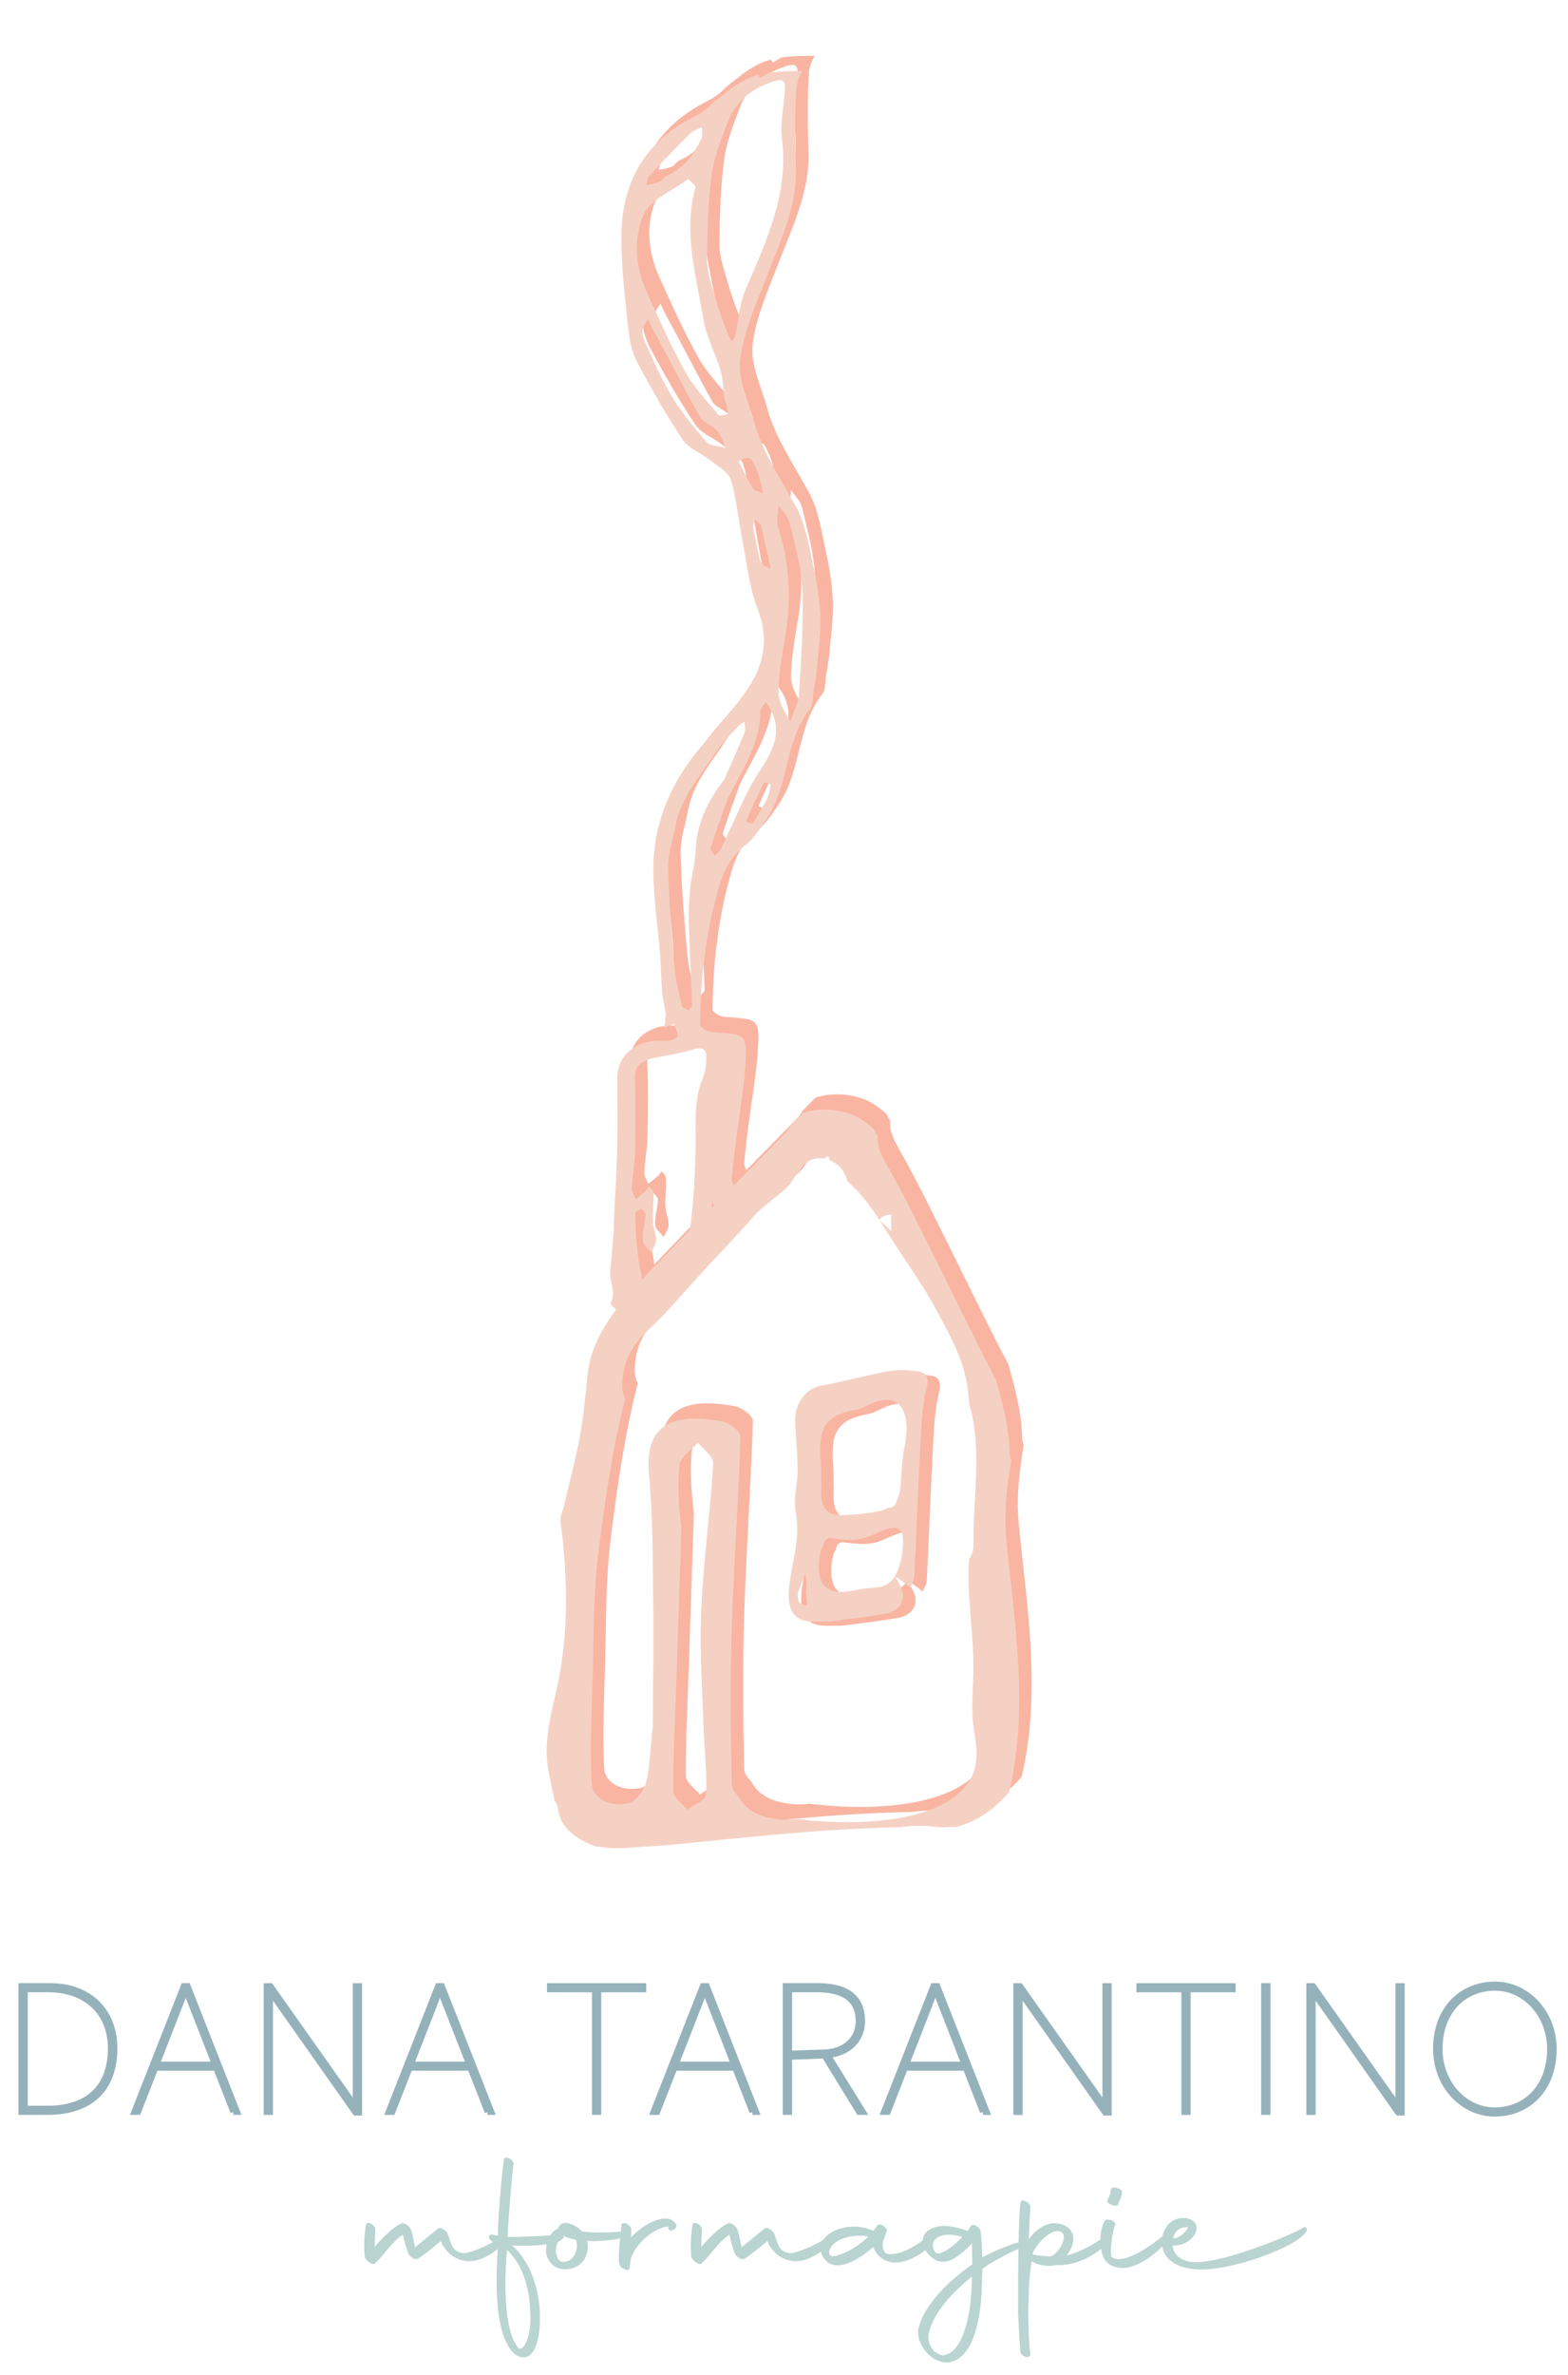 <?xml version="1.0" encoding="UTF-8"?><svg id="Layer_1" xmlns="http://www.w3.org/2000/svg" viewBox="0 0 330.35 500"><defs><style>.cls-1{fill:#b9d4d1;stroke:#b9d4d1;stroke-width:.25px;}.cls-1,.cls-2{stroke-miterlimit:10;}.cls-3{fill:#f9b5a1;}.cls-4{fill:#f5d1c4;}.cls-2{fill:#95b2bb;stroke:#95b2bb;stroke-width:1.2px;}</style></defs><g><path class="cls-1" d="M76.86,472.88c0-1.65,.15-3.15,.36-4.44,.16-.88,1.86,.26,1.7,.93,.05,1.34-.16,2.27-.1,3.97,1.8-1.96,3.56-4.02,5.78-5.11,.41-.21,1.29,.31,1.7,.88,.57,1.34,.62,2.42,1.08,4.23l5-4.07c.36-.26,1.34,.26,1.7,.83,.52,1.03,.77,2.89,1.8,3.76,.57,.36,1.19,.62,1.91,.62,1.65,0,7.27-2.53,7.99-3.76,.16-.26,.83,.15,.21,1.29-.77,1.39-4.13,3.92-7.06,3.92-1.08,0-2.32-.31-3.46-1.03-.77-.52-1.29-1.13-1.75-1.75-.36-.52-.62-1.08-.77-1.55-2.32,1.91-3.61,2.94-5,3.87-.41,.21-1.39-.31-1.7-.88-.51-1.13-.83-2.32-1.29-4.33-2.63,1.7-4.07,4.44-6.08,6.19-.41,.36-1.75-.67-1.91-1.29-.05-.77-.1-1.55-.1-2.27Z"/><path class="cls-1" d="M108.63,495.62c-3.15-2.68-3.87-9.33-3.87-15.37,0-2.94,.15-5.73,.31-7.84l-.88-.41c-1.08-.31-1.5-1.65-.41-1.39l1.29,.26-.05-.98c.05-3.09,.88-13.15,1.29-15.26,.05-.31,.52-.31,.98-.05,.52,.26,.88,.77,.77,1.08-.31,2.06-1.13,12.07-1.24,15.11l.05,.31h.21c.62,.05,9.95-.21,10.88-.57,1.03-.31,1.08,.88-.98,1.55-1.5,.46-4.9,.62-7.17,.62-.83,0-1.5,0-1.91-.05l-.46-.05,.88,.72c1.19,1.13,2.01,2.48,2.84,3.87,1.44,2.84,2.22,6.03,2.42,9.02,.05,.67,.05,1.29,.05,1.91,0,2.22-.26,4.23-.82,5.67-.31,.93-.83,1.65-1.39,2.06-.57,.41-1.44,.52-2.63-.1-.05,0-.1-.05-.15-.1Zm3.25-7.79c0-.72-.05-1.55-.1-2.32-.21-2.84-.88-5.83-2.17-8.35-.67-1.24-1.5-2.32-2.32-3.2l-.57-.41c-.21,1.91-.36,4.59-.36,7.37,0,5.16,.57,10.78,2.68,13.41l.16,.21-.1-.05c.52,.31,1.39,.1,2.01-1.75,.52-1.24,.77-2.94,.77-4.9Z"/><path class="cls-1" d="M123.53,471.69c.21,.67,.26,1.44,.1,2.22-.46,2.58-2.58,3.87-4.95,3.71-1.91-.1-3.2-1.7-3.45-3.15-.36-2.17,.98-4.64,2.17-5.05,.1,0,.15-.05,.26-.05,.21-.72,.57-1.29,1.6-1.24,1.39,.21,2.53,.88,3.3,1.8,1.29,.16,2.63,.21,3.82,.21,2.42,0,4.44-.21,4.9-.21,1.5-.05,1.13,.62-.1,1.03-1.13,.41-4.49,.88-7.63,.72Zm-6.5,2.63c.26,1.5,.82,2.06,1.8,2.01,2.27-.1,3.4-3.04,2.58-4.9-1.19-.21-2.17-.52-2.89-.98l-.1,.1c-.67,.52-1.65,2.32-1.39,3.77Z"/><path class="cls-1" d="M131.07,468.44c0-.36,.52-.36,1.03-.1,.46,.26,.77,.77,.77,1.08l-.05,2.01c1.29-1.65,5.11-4.64,7.94-4.18,1.19,.21,1.91,1.29,1.55,1.7-.72,.83-1.44,.52-1.39,.1l.05-.41c-2.58-.05-6.86,3.09-8.1,6.65-.15,.41-.15,.72-.36,2.22,.05,.67-1.65,0-1.86-.77-.21-.46-.31-1.8,.41-8.3Z"/><path class="cls-1" d="M145.66,472.88c0-1.65,.15-3.15,.36-4.44,.16-.88,1.86,.26,1.7,.93,.05,1.34-.16,2.27-.1,3.97,1.8-1.96,3.56-4.02,5.78-5.11,.41-.21,1.29,.31,1.7,.88,.57,1.34,.62,2.42,1.08,4.23l5-4.07c.36-.26,1.34,.26,1.7,.83,.52,1.03,.77,2.89,1.8,3.76,.57,.36,1.19,.62,1.91,.62,1.65,0,7.27-2.53,7.99-3.76,.16-.26,.83,.15,.21,1.29-.77,1.39-4.13,3.92-7.07,3.92-1.08,0-2.32-.31-3.45-1.03-.77-.52-1.29-1.13-1.75-1.75-.36-.52-.62-1.08-.77-1.55-2.32,1.91-3.61,2.94-5,3.87-.41,.21-1.39-.31-1.7-.88-.52-1.13-.83-2.32-1.29-4.33-2.63,1.7-4.07,4.44-6.08,6.19-.41,.36-1.75-.67-1.91-1.29-.05-.77-.1-1.55-.1-2.27Z"/><path class="cls-1" d="M173.05,473.45c0-1.13,.57-2.27,1.86-3.15,1.39-.93,3.14-1.39,4.95-1.39,1.44,0,2.89,.31,4.18,.88h.05l.88-1.19c.31-.57,2.06,.57,1.7,1.19-.26,.77-.72,1.7-.83,2.68-.05,.88,.21,1.91,1.13,2.17,2.63,.52,7.07-2.11,8.92-4.18,.88-.88,1.65,.41-1.19,3.25-1.29,1.29-4.85,2.94-7.01,2.42-1.7-.41-2.99-1.39-3.66-3.25-1.44,1.29-4.85,3.92-7.58,3.92-.67,0-1.29-.15-1.86-.52-1.03-.77-1.55-1.75-1.55-2.84Zm10.11-2.63c-.51-.15-1.24-.26-2.01-.26-2.58,0-5.98,.98-6.55,3.35-.16,.62,.15,1.19,.93,1.24,2.47-.31,5.83-2.43,7.63-4.33Z"/><path class="cls-1" d="M193.63,490.36c.77-3.97,4.9-8.82,10.11-12.69l1.29-.93-.05-.21-.1-4.23v-.26l-.16,.1c-.46,.57-1.08,1.18-1.75,1.75-.88,.72-1.75,1.39-2.63,1.8-.46,.16-1.03,.36-1.7,.36-.46,0-.98-.1-1.5-.36-.21-.1-.36-.21-.46-.31-.62-.46-1.13-.98-1.5-1.5-.46-.67-.67-1.34-.67-1.96,0-.72,.26-1.44,.77-1.96,.88-.67,1.86-1.19,3.56-1.19,1.34,0,3.04,.31,4.95,1.03l.05,.05,.1-.05c.36-.46,.57-.88,.72-1.08,.31-.52,1.75,.31,1.8,1.03,.05,.1,.31,2.53,.36,5.52v.21l.05-.05c1.39-.83,8.15-3.92,9.13-3.25,.52,.36,.41,.51,0,.62-2.06,.62-5.47,2.47-7.63,3.76l-1.5,1.03-.05,.62-.15,4.8c-.41,6.5-2.06,13.25-6.55,14.18-1.29,.26-3.09-.26-4.54-1.7-1.39-1.44-2.22-3.3-1.96-5.16Zm11.24-11.35l-1.08,.93c-4.38,3.61-7.68,7.99-8.25,11.45-.31,1.6,.46,2.89,1.08,3.61,.77,.72,1.75,1.13,2.37,.98,4.49-.93,5.98-10.31,5.88-16.97Zm-6.03-4.8c.72-.36,1.65-.98,2.47-1.7l1.13-1.08,.51-.57-.36-.1c-.98-.26-1.86-.41-2.63-.41-1.39,0-2.43,.41-2.99,.98-.41,.46-.57,.93-.57,1.44s.21,1.03,.51,1.44l.36,.26s.1,.05,.41,.05c.36,0,.72-.1,1.13-.31Z"/><path class="cls-1" d="M214.62,487.11c0-11.71,.1-20.52,.52-23.41,.05-.36,.52-.36,.98-.1,.52,.26,.88,.72,.83,1.08-.1,1.29-.21,3.71-.36,7.22,1.34-2.06,2.94-3.15,4.44-3.56,2.06-.57,5.31,.52,4.95,3.4-.1,1.19-.83,2.42-1.55,3.3,3.25-.67,7.53-3.2,9.33-4.8,.62-.46,0,1.34-.52,1.91-2.63,2.68-6.6,4.74-10.52,4.59h-.26c-1.7,.46-3.82-.05-4.74-.62l-.41-.26c-.57,2.37-.67,5.83-.82,11.19,.1,3.1,.1,6.03,.46,8.61-.05,.88-1.75,.36-1.86-.62-.21-2.17-.31-5.16-.46-7.94Zm9.08-17.27c-2.32-1.34-5.98,3.25-6.29,4.69v.16c.57,.31,3.04,.41,3.87,.52,1.8-.52,4.07-4.38,2.42-5.36Z"/><path class="cls-1" d="M231.96,471.74c0-1.6,.31-3.2,.88-4.07,.05-.26,.57-.31,1.19-.16,.57,.21,.88,.62,.83,.88-.41,.41-1.44,6.24-.67,6.91,.41,.31,.93,.46,1.5,.46,3.2,0,8.66-4.13,10.21-5.67,.21-.21,.72,.1,.1,1.24-.98,1.8-5.67,5.88-9.23,6.03-1.29,.05-2.68-.26-3.66-1.34-.77-.82-1.13-2.58-1.13-4.28Zm1.55-8.56c.1-.16,.46-1.19,.57-1.44l.1-.77c0-.31,.57-.41,1.08-.21,.67,.15,1.08,.57,.98,.82,0,.21,0,.57-.16,.88-.1,.26-.52,1.39-.67,1.65-.16,.21-.77,.21-1.24-.05-.62-.21-.93-.67-.67-.88Z"/><path class="cls-1" d="M244.95,471.33c.31-2.58,2.11-4.23,4.28-4.23,.51,0,.98,.05,1.5,.26,.72,.36,1.19,.88,1.24,1.5,.15,1.86-2.17,3.97-5.05,3.76,.15,2.68,2.58,3.77,5.05,3.77,6.6,0,21.19-6.19,22.59-7.27,.26-.21,.77-.1,.67,.31-.67,2.73-13.72,8.04-21.86,8.25-4.23,.1-8.92-1.55-8.41-6.34Zm2.06-.05c1.13,.41,3.25-1.39,3.46-2.48-2.17-.26-3.25,1.19-3.46,2.48Z"/></g><g><path class="cls-2" d="M4.48,444.66v-26.54h6.11c8.41,0,13.54,5.48,13.54,13.08,0,8.66-5.09,13.46-14.18,13.46H4.48Zm5.48-.72c8.41,0,13.37-4.33,13.37-12.7,0-7.3-4.93-12.4-13.16-12.4H5.25v25.09h4.71Z"/><path class="cls-2" d="M49.15,444.66l-3.65-9.3h-12.74l-3.65,9.3h-.85l10.44-26.54h.85l10.44,26.54h-.85Zm-9.98-25.56h-.08l-6.07,15.54h12.23l-6.07-15.54Z"/><path class="cls-2" d="M74.87,444.79l-17.96-25.47v25.35h-.76v-26.54h.85l17.92,25.35v-25.35h.76v26.66h-.81Z"/><path class="cls-2" d="M102.72,444.66l-3.65-9.3h-12.74l-3.65,9.3h-.85l10.44-26.54h.85l10.44,26.54h-.85Zm-9.98-25.56h-.08l-6.07,15.54h12.23l-6.07-15.54Z"/><path class="cls-2" d="M125.31,444.66v-25.81h-9.47v-.72h19.7v.72h-9.47v25.81h-.76Z"/><path class="cls-2" d="M158.51,444.66l-3.65-9.3h-12.74l-3.65,9.3h-.85l10.44-26.54h.85l10.44,26.54h-.85Zm-9.98-25.56h-.08l-6.07,15.54h12.23l-6.07-15.54Z"/><path class="cls-2" d="M180.97,444.66l-7.3-11.89-7.39,.3v11.59h-.76v-26.54h6.79c6.71,0,9.34,2.93,9.34,7.39,0,3.91-2.84,6.75-7.22,7.18l7.43,11.97h-.89Zm-7.3-12.57c4.37-.13,7.22-2.84,7.22-6.58,0-4.08-2.55-6.67-8.66-6.67h-5.95v13.5l7.39-.25Z"/><path class="cls-2" d="M207.08,444.66l-3.65-9.3h-12.74l-3.65,9.3h-.85l10.44-26.54h.85l10.44,26.54h-.85Zm-9.98-25.56h-.08l-6.07,15.54h12.23l-6.07-15.54Z"/><path class="cls-2" d="M232.81,444.79l-17.96-25.47v25.35h-.76v-26.54h.85l17.92,25.35v-25.35h.76v26.66h-.81Z"/><path class="cls-2" d="M249.49,444.66v-25.81h-9.47v-.72h19.7v.72h-9.47v25.81h-.76Z"/><path class="cls-2" d="M266.3,444.66v-26.54h.77v26.54h-.77Z"/><path class="cls-2" d="M294.54,444.79l-17.96-25.47v25.35h-.76v-26.54h.85l17.92,25.35v-25.35h.76v26.66h-.81Z"/><path class="cls-2" d="M302.52,431.38c0-8.36,5.39-13.59,12.48-13.59,6.62,0,12.36,5.86,12.36,13.63,0,8.36-5.39,13.59-12.48,13.59-6.62,0-12.35-5.86-12.35-13.63Zm24.03,.04c0-7.3-5.31-12.91-11.55-12.91-6.71,0-11.68,5.01-11.68,12.86,0,7.3,5.31,12.91,11.55,12.91,6.71,0,11.68-5.01,11.68-12.86Z"/></g><g><g><path class="cls-3" d="M214.61,320.31c-.52-5.3,.2-10.69,1.06-16.03-.2-.55-.32-1.14-.33-1.78-.12-5.19-1.47-10.26-2.92-15.33-4.22-7.95-8.03-16-12.05-24-3.63-7.22-7.08-14.49-11.15-21.59-1.29-2.25-1.86-4.1-1.69-5.57-.26-.47-.5-.95-.72-1.43-1.72-1.62-3.72-2.99-6.2-3.63-3.04-.78-6.21-.73-8.78,.13-.94,.93-1.85,1.87-2.77,2.81-.25,.47-.53,.92-.91,1.32-10.12,10.48-20.64,20.78-30.6,31.33-5.54,5.88-10.29,12.12-11.09,19.38-.49,4.41-.85,8.83-1.65,13.21-.89,4.9-2.22,9.76-3.35,14.64-.27,1.16-.86,2.34-.72,3.48,1.55,12.08,1.79,24.12-1.04,36.16-1.14,4.84-2.33,9.85-1.75,14.68,.31,2.6,1.06,5.18,1.48,7.74,.41,.55,.71,1.19,.8,1.93,.48,3.77,3.58,6.16,7.87,7.75,1.59,.17,3.21,.38,4.11,.38,.76,0,1.52-.03,2.28-.05,2.46-.19,4.91-.35,7.34-.48,.69-.06,1.39-.12,2.07-.19,16.43-1.55,31.95-3.42,48.32-3.69,2.16-.33,4.53-.4,7.12-.13,.39,.04,.77,.09,1.15,.13h.01c.26,0,.52,.02,.77,.04,.9-.11,1.83-.14,2.76-.1,4.87-1.21,8.41-4.17,11.21-7.31,4.21-17.97,1.11-35.85-.66-53.78Zm-63.73,40.54c.15,4.6,.73,9.19,.51,13.78-.05,1.09-2.54,2.12-3.91,3.18-1.04-1.28-2.97-2.56-2.98-3.85-.06-7.39,.34-14.78,.59-22.17,.37-11.09,.73-22.17,1.1-33.26-.58-4.9-.91-9.24-.36-13.52,.2-1.57,2.52-3.01,3.87-4.51,1.12,1.46,3.27,2.95,3.19,4.37-.63,10.39-2.08,20.76-2.54,31.15-.37,8.26,.26,16.55,.52,24.82Zm56.79,9.29c-4.15,10.36-24.09,11.33-36.97,9.59-1.28,.15-2.55,.19-3.79,.08-4.75-.42-7.42-2.29-8.62-4.74-.84-.78-1.49-1.81-1.5-2.58-.24-10.87-.34-21.75,0-32.62,.43-13.55,1.41-27.08,1.84-40.63,.03-1.07-2.11-2.84-3.7-3.15-11.74-2.27-16.46,1.5-15.57,11.13,.84,9.04,.77,18.13,.89,27.2,.11,8.64-.05,17.28-.09,25.92-.57,4.57-.55,8.18-1.41,11.7-.4,1.64-2.1,4.08-3.88,4.41-4.31,.8-7.44-1.39-7.59-4.2-.36-6.88-.04-13.78,.17-20.67,.29-9.33,.08-18.71,1.26-27.99,1.37-10.82,2.92-21.69,5.66-32.37-.39-.73-.63-1.56-.64-2.49-.1-5.01,2.07-8.88,5.7-12.21,3.66-3.36,6.67-6.96,10-10.63,3.92-4.33,8-8.43,11.83-12.85,2.25-2.59,5.44-4.42,7.8-6.93,.29-.45,.6-.89,.88-1.35,.31-.53,.68-.96,1.07-1.32,0-.01,.02-.03,.02-.04,1.21-2.33,3.26-3.03,5.21-2.69,.3-.19,.59-.39,.87-.58,.11,.31,.23,.63,.35,.94,1.84,.76,3.37,2.42,3.7,4.46,.24,.17,.49,.36,.72,.58,2.36,2.22,4.25,4.81,6.02,7.49,.44-.76,1.45-.96,2.47-1.16,0,1.15,0,2.31,0,3.46-.81-.73-1.61-1.47-2.42-2.2,1.07,1.63,2.09,3.28,3.14,4.92,3.08,4.76,6.27,9.16,8.95,14.19,2.77,5.2,5.49,9.91,6.39,15.84,.19,1.24,.3,2.49,.39,3.74,2.86,9.37,.73,19.76,.93,29.36,.03,1.34-.34,2.42-.96,3.26-.54,7.54,.97,15.44,.93,22.87-.02,4.22-.59,8.36,.04,12.58,.48,3.18,1.14,6.58-.12,9.72Z"/><path class="cls-3" d="M137.11,277.45c.26,.19,.54,.38,.84,.58,.47-.51,.96-1.02,1.49-1.51,1.29-1.18,2.5-2.4,3.67-3.64,.29-.36,.57-.73,.84-1.1,3.83-5.32,7.36-10.81,11.35-16.02,.74-.97,1.49-1.93,2.25-2.88-.11-2.17-.24-4.34-.39-6.51,0-.07,0-.14,0-.22-.2-.43-.39-.85-.36-1.26,.2-2.69,.56-5.37,.9-8.05,.68-5.38,1.68-10.74,1.99-16.13,.35-6.19,.08-6.15-7.04-6.61-.92-.06-2.54-.99-2.53-1.5,.06-4.25,.24-8.5,.74-12.73,.5-4.17,1.16-8.35,2.21-12.43,1.16-4.53,2.07-9.17,6.44-12.58,1.99-1.55,3.38-3.77,4.74-5.84,4.67-7.09,3.59-15.96,8.98-22.89,.79-1.02,.59-2.64,.82-3.98,.25-1.46,.53-2.92,.66-4.39,.32-3.65,.87-7.31,.76-10.95-.11-3.58-.7-7.18-1.47-10.7-.93-4.25-1.54-8.74-3.63-12.56-3.24-5.9-7.11-11.52-8.85-17.97-1.17-4.33-3.46-8.82-2.95-13.02,.72-5.92,3.34-11.71,5.55-17.43,2.88-7.48,6.44-14.76,6.21-22.91-.16-5.62-.27-11.27,.1-16.88,.08-1.18,.56-2.41,1.21-3.57-2.4-.04-4.79,0-7.11,.36-.57,.37-1.18,.7-1.75,1.07-.11-.18-.24-.41-.36-.65-3.85,.97-6.57,3.57-9.49,5.8-1.01,1.13-2.26,2.12-3.81,2.89-11.36,5.64-15.58,14.77-15.58,25.63,0,6.44,.8,12.89,1.47,19.31,.25,2.34,.77,4.8,1.89,6.91,2.95,5.56,6.08,11.06,9.61,16.34,1.19,1.78,3.86,2.77,5.73,4.25,1.6,1.26,3.87,2.5,4.35,4.09,1.25,4.13,1.6,8.47,2.44,12.71,.97,4.93,1.46,10.02,3.28,14.7,2.38,6.13,1.27,11.61-2.27,16.8-2.81,4.11-6.22,7.92-9.51,11.77-6.95,8.11-10.54,17.22-10.25,27.36,.16,5.56,.97,11.11,1.43,16.67,.31,3.7,.09,7.47,.94,11.06,.23,.99,.34,1.67,.09,2.22,.11,.7,0,1.43-.3,2.08,.03,0,.06-.01,.08-.02,.7-.21,1.39-.47,2.08-.71,.29,.89,1.01,1.9,.73,2.62-.21,.54-1.75,1.05-2.61,.96-5.51-.63-10.02,2.71-10.03,7.6,0,5.11,.1,10.23-.03,15.34-.13,5.1-.48,10.19-.72,15.29-.03,.66,.04,1.33-.01,1.99-.23,2.78-.51,5.56-.74,8.33-.18,2.17,1.31,4.31,.09,6.56-.16,.3,.92,1.14,1.45,1.71,.72,.77,1.28,1.63,1.59,2.5,.91,.74,1.83,1.47,2.79,2.16Zm16.22-25.56s-.67,.01-.67,0c-.04-.66-.04-1.32-.04-1.99,.75,.66,.75,1.32,.71,1.99Zm10.91-86.94c-.88,1.77-1.97,3.45-2.97,5.16-.75,.05-1.51-.36-1.45-.49,1.2-2.74,2.49-5.45,3.82-8.14,0-.02,1.34,.35,1.32,.46-.14,1.02-.26,2.08-.72,3.01Zm2.4-61.81c.8,1.21,2.01,2.34,2.32,3.64,1.11,4.7,2.52,9.45,2.7,14.21,.28,7.32-.25,14.68-.69,22.01-.11,1.89-1.18,3.74-1.8,5.61-1.38-2.07-2.56-4.15-2.51-6.21,.09-3.91,.74-7.82,1.41-11.69,1.34-7.73,.9-15.31-1.48-22.86-.46-1.45,.02-3.13,.06-4.7Zm-27.17-69.38c2.85-3.06,5.77-6.07,8.75-9.03,.55-.55,1.53-.77,2.31-1.14-.04,.82,.2,1.74-.15,2.43-1.55,3.09-3.34,6.05-7.05,7.64-.64,.27-1.08,.91-1.61,1.37-1.23,.46-2.08,.59-2.94,.72,.22-.67,.23-1.5,.69-2Zm12,56.06c-2.73-3.12-5.36-6.37-7.45-9.83-2.22-3.67-3.84-7.64-5.63-11.5-.35-.76-.5-1.68-.37-2.48,.12-.73,.74-1.4,1.13-2.1,.35,.75,.71,1.51,1.06,2.26,3.51,6.36,6.54,12.43,9.86,18.37,.68,1.21,2.69,1.79,3.68,2.93,.88,1.01,1.2,2.4,1.77,3.62-1.39-.4-3.33-.42-4.06-1.26Zm2.59-5.61c-2.43-2.94-5.18-5.77-6.98-9.01-3.05-5.47-5.58-11.18-8.16-16.84-2.46-5.41-2.95-11.32-.62-16.5,1.38-3.06,6.1-4.96,9.32-7.39,.54,.61,1.67,1.36,1.54,1.82-2.67,9.45,.18,18.66,1.7,27.88,.59,3.6,2.51,7.01,3.56,10.56,.57,1.93,.58,3.98,.84,5.98,.5,1.28,.72,2.23,.66,3.16,0,.15-1.68,.53-1.85,.32Zm2.69-15.41c-1.5-3.22-2.71-6.75-3.73-10.33-.66-2.31-1.47-4.7-1.45-7.04,.07-5.98,.21-11.98,1.01-17.91,.51-3.82,2.04-7.58,3.46-11.26,1.53-3.94,4.61-6.59,9.16-8.2,2.55-.9,2.9-.22,2.8,1.6-.19,3.43-1.06,6.92-.63,10.28,1.47,11.39-3.19,21.48-7.63,31.72-1.37,3.15-1.52,6.71-2.27,10.08-.08,.38-.48,.7-.73,1.05Zm1.5,25.16c2.69-1.97,3.08,.31,3.67,1.46,.83,1.62,1.03,3.49,1.49,5.25-.72-.32-1.77-.47-2.09-.99-1.16-1.84-2.07-3.81-3.07-5.73Zm4.58,20.96c-.67-2.4-1.1-4.86-1.54-7.3-.08-.44,.29-.93,.45-1.4,.41,.39,1.08,.74,1.19,1.19,.76,3.01,1.4,6.05,2.08,9.07-1-.29-1.99-.84-2.19-1.56Zm-.01,31.54c0-.61,.75-1.22,1.15-1.84,.35,.53,.76,1.03,1.04,1.58,2.46,4.78,.47,8.7-2.34,12.94-3.07,4.63-5,9.83-7.42,14.79-.27,.56-.43,1.17-.78,1.7-.32,.49-.81,.89-1.23,1.33-.34-.54-1.08-1.18-.94-1.6,1.14-3.54,2.44-7.04,3.7-10.55,3.27-6.26,6.86-11.75,6.82-18.36Zm-18.06,54.29c-.6-7.09-1.21-14.19-1.36-21.29-.06-2.96,1.03-5.94,1.57-8.91,1.04-5.77,5.13-10.27,8.27-15.15,1.28-2,3.11-3.73,4.74-5.54,.41-.46,1.01-.77,1.53-1.15,0,.82,.23,1.71-.07,2.44-1.32,3.26-2.78,6.47-4.19,9.7-3.76,4.82-5.89,9.64-6.07,15.12-.09,2.61-.88,5.2-1.14,7.82-.25,2.42-.35,4.86-.28,7.28,.17,5.79,.49,11.57,.69,17.35,.01,.36-.53,.73-.81,1.1-.47-.31-1.27-.57-1.35-.95-.6-2.59-1.29-5.19-1.51-7.82Zm-8.37,23.1c-.12-2.97,1.8-3.87,4.49-4.41,2.51-.51,5.08-.89,7.5-1.63,2.07-.64,3.14-.3,3.07,1.64-.05,1.46-.2,2.99-.76,4.34-2.11,5.06-1.36,10.27-1.53,15.46-.21,6.33-.4,12.73-1.65,18.94-.68,3.36-3.49,6.4-5.42,9.56-.78,1.27-1.71,2.48-2.66,3.66-.49,.62-1.17,1.11-1.77,1.67-.41-.83-1.22-1.69-1.13-2.48,.14-1.17,1.27-2.28,1.32-3.43,.08-1.66-.42-3.34-.67-5.02-.5-3.52-.67-6.71-.69-9.9,0-.34,.82-.68,1.25-1.02,.31,.45,.92,.91,.89,1.34-.13,1.79-.69,3.58-.6,5.35,.05,.87,1.18,1.7,1.82,2.54,.36-.86,1.01-1.72,1.02-2.58,.01-1.23-.57-2.45-.67-3.69-.11-1.34,.06-2.7,.09-4.05,.01-.83,.08-1.68-.07-2.49-.07-.39-.59-.71-.9-1.06-.21,.32-.36,.7-.64,.95-.67,.6-1.4,1.14-2.11,1.7-.29-.8-.87-1.61-.83-2.39,.11-2.45,.61-4.89,.67-7.34,.11-5.22,.18-10.45-.02-15.66Z"/></g><path class="cls-3" d="M196.22,289.64c-2.16-.36-4.42-.42-6.57-.04-4.78,.86-9.51,2.22-14.29,3.07-2.74,.49-5.31,3.58-5.21,7.22,.09,3.49,.52,6.97,.53,10.45,.01,2.95-.96,6.11-.43,8.81,1.01,5.16-.49,9.71-1.19,14.4-.89,5.96,.41,8.72,4.96,8.72h3.29c4.13-.53,7.96-.97,11.78-1.63,3.45-.59,4.74-3.3,3.08-6.13-.32-.54-.59-1.13-.88-1.69,.55,.38,1.11,.74,1.66,1.14,.49,.35,.97,.74,1.45,1.11,.3-.77,.82-1.51,.86-2.3,.45-9.14,.77-18.29,1.26-27.42,.22-4.06,.36-8.26,1.3-12.06,.71-2.84-.4-3.45-1.6-3.65Zm-25.21,48.64c-.3-.92-.42-1.52-.28-1.96,.49-1.45,1.07-2.83,1.62-4.24,.05,1.33,.33,2.73,.08,3.95-.16,.79,1.32,4.19-1.42,2.25Zm20.4-5.98c-1.36,2.85-3.96,2.82-6.2,2.99-2.52,.19-5.81,1.61-8.2,.05-2.25-1.47-2.14-5.3-1.43-8.01,.11-.44,.3-.79,.53-1.04,.1-.92,.6-1.7,1.51-1.59,2.46,.29,4.96,.68,7.4-.11,2.13-.69,3.98-2.06,6.23-2.03,.65,0,1.43,.65,1.54,1.56,.33,2.63-.29,5.94-1.36,8.18Zm1.75-26.66c-.53,2.76-.56,5.29-.81,8.09-.11,1.25-.36,2.17-.71,2.87-.28,1.38-.98,1.76-2.03,1.75-.03,0-.05,.01-.08,.02-.47,.31-1.04,.54-1.74,.67-2.52,.47-5.07,.8-7.61,.82-1.53,0-3.24-.07-4.1-2.07-.6-1.41-.45-3.18-.39-4.82-.08-.78-.1-1.59-.04-2.39-.13-2.23-.37-4.49-.1-6.71,.43-3.51,2.72-4.97,5.14-5.64,1.08-.41,2.24-.43,3.32-.85,1.21-.48,2.36-1.19,3.61-1.54,2.3-.64,4.75-.22,5.67,3.05,.62,2.19,.31,4.57-.12,6.76Z"/><g><path class="cls-4" d="M211.98,323.53c-.52-5.3,.2-10.69,1.06-16.03-.2-.55-.32-1.14-.33-1.78-.12-5.19-1.47-10.26-2.92-15.33-4.22-7.95-8.03-16-12.05-24-3.63-7.22-7.08-14.49-11.15-21.59-1.29-2.25-1.86-4.1-1.69-5.57-.26-.47-.5-.95-.72-1.43-1.72-1.62-3.72-2.99-6.2-3.63-3.04-.78-6.21-.73-8.78,.13-.94,.93-1.85,1.87-2.77,2.81-.25,.47-.53,.92-.91,1.32-10.12,10.48-20.64,20.78-30.6,31.33-5.54,5.88-10.29,12.12-11.09,19.38-.49,4.41-.85,8.83-1.65,13.21-.89,4.9-2.22,9.76-3.35,14.64-.27,1.16-.86,2.34-.72,3.48,1.55,12.08,1.79,24.12-1.04,36.16-1.14,4.84-2.33,9.85-1.75,14.68,.31,2.6,1.06,5.18,1.48,7.74,.41,.55,.71,1.19,.8,1.93,.48,3.77,3.58,6.16,7.87,7.75,1.59,.17,3.21,.38,4.11,.38,.76,0,1.52-.03,2.28-.05,2.46-.19,4.91-.35,7.34-.48,.69-.06,1.39-.12,2.07-.19,16.43-1.55,31.95-3.42,48.32-3.69,2.16-.33,4.53-.4,7.12-.13,.39,.04,.77,.09,1.15,.13h.01c.26,0,.52,.02,.77,.04,.9-.11,1.83-.14,2.76-.1,4.87-1.21,8.41-4.17,11.21-7.31,4.21-17.97,1.11-35.85-.66-53.78Zm-63.73,40.54c.15,4.6,.73,9.19,.51,13.78-.05,1.09-2.54,2.12-3.91,3.18-1.04-1.28-2.97-2.56-2.98-3.85-.06-7.39,.34-14.78,.59-22.17,.37-11.09,.73-22.17,1.1-33.26-.58-4.9-.91-9.24-.36-13.52,.2-1.57,2.52-3.01,3.87-4.51,1.12,1.46,3.27,2.95,3.19,4.37-.63,10.39-2.08,20.76-2.54,31.15-.37,8.26,.26,16.55,.52,24.82Zm56.79,9.29c-4.15,10.36-24.09,11.33-36.97,9.59-1.28,.15-2.55,.19-3.79,.08-4.75-.42-7.42-2.29-8.62-4.74-.84-.78-1.49-1.81-1.5-2.58-.24-10.87-.34-21.75,0-32.62,.43-13.55,1.41-27.08,1.84-40.63,.03-1.07-2.11-2.84-3.7-3.15-11.74-2.27-16.46,1.5-15.57,11.13,.84,9.04,.77,18.13,.89,27.2,.11,8.64-.05,17.28-.09,25.92-.57,4.57-.55,8.18-1.41,11.7-.4,1.64-2.1,4.08-3.88,4.41-4.31,.8-7.44-1.39-7.59-4.2-.36-6.88-.04-13.78,.17-20.67,.29-9.33,.08-18.71,1.26-27.99,1.37-10.82,2.92-21.69,5.66-32.37-.39-.73-.63-1.56-.64-2.49-.1-5.01,2.07-8.88,5.7-12.21,3.66-3.36,6.67-6.96,10-10.63,3.92-4.33,8-8.43,11.83-12.85,2.25-2.59,5.44-4.42,7.8-6.93,.29-.45,.6-.89,.88-1.35,.31-.53,.68-.96,1.07-1.32,0-.01,.02-.03,.02-.04,1.21-2.33,3.26-3.03,5.21-2.69,.3-.19,.59-.39,.87-.58,.11,.31,.23,.63,.35,.94,1.84,.76,3.37,2.42,3.7,4.46,.24,.17,.49,.36,.72,.58,2.36,2.22,4.25,4.81,6.02,7.49,.44-.76,1.45-.96,2.47-1.16,0,1.15,0,2.31,0,3.46-.81-.73-1.61-1.47-2.42-2.2,1.07,1.63,2.09,3.28,3.14,4.92,3.08,4.76,6.27,9.16,8.95,14.19,2.77,5.2,5.49,9.91,6.39,15.84,.19,1.24,.3,2.49,.39,3.74,2.86,9.37,.73,19.76,.93,29.36,.03,1.34-.34,2.42-.96,3.26-.54,7.54,.97,15.44,.93,22.87-.02,4.22-.59,8.36,.04,12.58,.48,3.18,1.14,6.58-.12,9.72Z"/><path class="cls-4" d="M134.48,280.66c.26,.19,.54,.38,.84,.58,.47-.51,.96-1.02,1.49-1.51,1.29-1.18,2.5-2.4,3.67-3.64,.29-.36,.57-.73,.84-1.1,3.83-5.32,7.36-10.81,11.35-16.02,.74-.97,1.49-1.93,2.25-2.88-.11-2.17-.24-4.34-.39-6.51,0-.07,0-.14,0-.22-.2-.43-.39-.85-.36-1.26,.2-2.69,.56-5.37,.9-8.05,.68-5.38,1.68-10.74,1.99-16.13,.35-6.19,.08-6.15-7.04-6.61-.92-.06-2.54-.99-2.53-1.5,.06-4.25,.24-8.5,.74-12.73,.5-4.17,1.16-8.35,2.21-12.43,1.16-4.53,2.07-9.17,6.44-12.58,1.99-1.55,3.38-3.77,4.74-5.84,4.67-7.09,3.59-15.96,8.98-22.89,.79-1.02,.59-2.64,.82-3.98,.25-1.46,.53-2.92,.66-4.39,.32-3.65,.87-7.31,.76-10.95-.11-3.58-.7-7.18-1.47-10.7-.93-4.25-1.54-8.74-3.63-12.56-3.24-5.9-7.11-11.52-8.85-17.97-1.17-4.33-3.46-8.82-2.95-13.02,.72-5.92,3.34-11.71,5.55-17.43,2.88-7.48,6.44-14.76,6.21-22.91-.16-5.62-.27-11.27,.1-16.88,.08-1.18,.56-2.41,1.21-3.57-2.4-.04-4.79,0-7.11,.36-.57,.37-1.18,.7-1.75,1.07-.11-.18-.24-.41-.36-.65-3.85,.97-6.57,3.57-9.49,5.8-1.01,1.13-2.26,2.12-3.81,2.89-11.36,5.64-15.58,14.77-15.58,25.63,0,6.44,.8,12.89,1.47,19.31,.25,2.34,.77,4.8,1.89,6.91,2.95,5.56,6.08,11.06,9.61,16.34,1.19,1.78,3.86,2.77,5.73,4.25,1.6,1.26,3.87,2.5,4.35,4.09,1.25,4.13,1.6,8.47,2.44,12.71,.97,4.93,1.46,10.02,3.28,14.7,2.38,6.13,1.27,11.61-2.27,16.8-2.81,4.11-6.22,7.92-9.51,11.77-6.95,8.11-10.54,17.22-10.25,27.36,.16,5.56,.97,11.11,1.43,16.67,.31,3.7,.09,7.47,.94,11.06,.23,.99,.34,1.67,.09,2.22,.11,.7,0,1.43-.3,2.08,.03,0,.06-.01,.08-.02,.7-.21,1.39-.47,2.08-.71,.29,.89,1.01,1.9,.73,2.62-.21,.54-1.75,1.05-2.61,.96-5.51-.63-10.02,2.71-10.03,7.6,0,5.11,.1,10.23-.03,15.34-.13,5.1-.48,10.19-.72,15.29-.03,.66,.04,1.33-.01,1.99-.23,2.78-.51,5.56-.74,8.33-.18,2.17,1.31,4.31,.09,6.56-.16,.3,.92,1.14,1.45,1.71,.72,.77,1.28,1.63,1.59,2.5,.91,.74,1.83,1.47,2.79,2.16Zm16.22-25.56s-.67,.01-.67,0c-.04-.66-.04-1.32-.04-1.99,.75,.66,.75,1.32,.71,1.99Zm10.91-86.94c-.88,1.77-1.97,3.45-2.97,5.16-.75,.05-1.51-.36-1.45-.49,1.2-2.74,2.49-5.45,3.82-8.14,0-.02,1.34,.35,1.32,.46-.14,1.02-.26,2.08-.72,3.01Zm2.4-61.81c.8,1.21,2.01,2.34,2.32,3.64,1.11,4.7,2.52,9.45,2.7,14.21,.28,7.32-.25,14.68-.69,22.01-.11,1.89-1.18,3.74-1.8,5.61-1.38-2.07-2.56-4.15-2.51-6.21,.09-3.91,.74-7.82,1.41-11.69,1.34-7.73,.9-15.31-1.48-22.86-.46-1.45,.02-3.13,.06-4.7Zm-27.17-69.38c2.85-3.06,5.77-6.07,8.75-9.03,.55-.55,1.53-.77,2.31-1.14-.04,.82,.2,1.74-.15,2.43-1.55,3.09-3.34,6.05-7.05,7.64-.64,.27-1.08,.91-1.61,1.37-1.23,.46-2.08,.59-2.94,.72,.22-.67,.23-1.5,.69-2Zm12,56.06c-2.73-3.12-5.36-6.37-7.45-9.83-2.22-3.67-3.84-7.64-5.63-11.5-.35-.76-.5-1.68-.37-2.48,.12-.73,.74-1.4,1.13-2.1,.35,.75,.71,1.51,1.06,2.26,3.51,6.36,6.54,12.43,9.86,18.37,.68,1.21,2.69,1.79,3.68,2.93,.88,1.01,1.2,2.4,1.77,3.62-1.39-.4-3.33-.42-4.06-1.26Zm2.59-5.61c-2.43-2.94-5.18-5.77-6.98-9.01-3.05-5.47-5.58-11.18-8.16-16.84-2.46-5.41-2.95-11.32-.62-16.5,1.38-3.06,6.1-4.96,9.32-7.39,.54,.61,1.67,1.36,1.54,1.82-2.67,9.45,.18,18.66,1.7,27.88,.59,3.6,2.51,7.01,3.56,10.56,.57,1.93,.58,3.98,.84,5.98,.5,1.28,.72,2.23,.66,3.16,0,.15-1.68,.53-1.85,.32Zm2.69-15.41c-1.5-3.22-2.71-6.75-3.73-10.33-.66-2.31-1.47-4.7-1.45-7.04,.07-5.98,.21-11.98,1.01-17.91,.51-3.82,2.04-7.58,3.46-11.26,1.53-3.94,4.61-6.59,9.16-8.2,2.55-.9,2.9-.22,2.8,1.6-.19,3.43-1.06,6.92-.63,10.28,1.47,11.39-3.19,21.48-7.63,31.72-1.37,3.15-1.52,6.71-2.27,10.08-.08,.38-.48,.7-.73,1.05Zm1.5,25.16c2.69-1.97,3.08,.31,3.67,1.46,.83,1.62,1.03,3.49,1.49,5.25-.72-.32-1.77-.47-2.09-.99-1.16-1.84-2.07-3.81-3.07-5.73Zm4.58,20.96c-.67-2.4-1.1-4.86-1.54-7.3-.08-.44,.29-.93,.45-1.4,.41,.39,1.08,.74,1.19,1.19,.76,3.01,1.4,6.05,2.08,9.07-1-.29-1.99-.84-2.19-1.56Zm-.01,31.54c0-.61,.75-1.22,1.15-1.84,.35,.53,.76,1.03,1.04,1.58,2.46,4.78,.47,8.7-2.34,12.94-3.07,4.63-5,9.83-7.42,14.79-.27,.56-.43,1.17-.78,1.7-.32,.49-.81,.89-1.23,1.33-.34-.54-1.08-1.18-.94-1.6,1.14-3.54,2.44-7.04,3.7-10.55,3.27-6.26,6.86-11.75,6.82-18.36Zm-18.06,54.29c-.6-7.09-1.21-14.19-1.36-21.29-.06-2.96,1.03-5.94,1.57-8.91,1.04-5.77,5.13-10.27,8.27-15.15,1.28-2,3.11-3.73,4.74-5.54,.41-.46,1.01-.77,1.53-1.15,0,.82,.23,1.71-.07,2.44-1.32,3.26-2.78,6.47-4.19,9.7-3.76,4.82-5.89,9.64-6.07,15.12-.09,2.61-.88,5.2-1.14,7.82-.25,2.42-.35,4.86-.28,7.28,.17,5.79,.49,11.57,.69,17.35,.01,.36-.53,.73-.81,1.1-.47-.31-1.27-.57-1.35-.95-.6-2.59-1.29-5.19-1.51-7.82Zm-8.37,23.1c-.12-2.97,1.8-3.87,4.49-4.41,2.51-.51,5.08-.89,7.5-1.63,2.07-.64,3.14-.3,3.07,1.64-.05,1.46-.2,2.99-.76,4.34-2.11,5.06-1.36,10.27-1.53,15.46-.21,6.33-.4,12.73-1.65,18.94-.68,3.36-3.49,6.4-5.42,9.56-.78,1.27-1.71,2.48-2.66,3.66-.49,.62-1.17,1.11-1.77,1.67-.41-.83-1.22-1.69-1.13-2.48,.14-1.17,1.27-2.28,1.32-3.43,.08-1.66-.42-3.34-.67-5.02-.5-3.52-.67-6.71-.69-9.9,0-.34,.82-.68,1.25-1.02,.31,.45,.92,.91,.89,1.34-.13,1.79-.69,3.58-.6,5.35,.05,.87,1.18,1.7,1.82,2.54,.36-.86,1.01-1.72,1.02-2.58,.01-1.23-.57-2.45-.67-3.69-.11-1.34,.06-2.7,.09-4.05,.01-.83,.08-1.68-.07-2.49-.07-.39-.59-.71-.9-1.06-.21,.32-.36,.7-.64,.95-.67,.6-1.4,1.14-2.11,1.7-.29-.8-.87-1.61-.83-2.39,.11-2.45,.61-4.89,.67-7.34,.11-5.22,.18-10.45-.02-15.66Z"/></g><path class="cls-4" d="M193.59,288.76c-2.16-.36-4.42-.42-6.57-.04-4.78,.86-9.51,2.22-14.29,3.07-2.74,.49-5.31,3.58-5.21,7.22,.09,3.49,.52,6.97,.53,10.45,.01,2.95-.96,6.11-.43,8.81,1.01,5.16-.49,9.71-1.19,14.4-.89,5.96,.41,8.72,4.96,8.72h3.29c4.13-.53,7.96-.97,11.78-1.63,3.45-.59,4.74-3.3,3.08-6.13-.32-.54-.59-1.13-.88-1.69,.55,.38,1.11,.74,1.66,1.14,.49,.35,.97,.74,1.45,1.11,.3-.77,.82-1.51,.86-2.3,.45-9.14,.77-18.29,1.26-27.42,.22-4.06,.36-8.26,1.3-12.06,.71-2.84-.4-3.45-1.6-3.65Zm-25.21,48.64c-.3-.92-.42-1.52-.28-1.96,.49-1.45,1.07-2.83,1.62-4.24,.05,1.33,.33,2.73,.08,3.95-.16,.79,1.32,4.19-1.42,2.25Zm20.4-5.98c-1.36,2.85-3.96,2.82-6.2,2.99-2.52,.19-5.81,1.61-8.2,.05-2.25-1.47-2.14-5.3-1.43-8.01,.11-.44,.3-.79,.53-1.04,.1-.92,.6-1.7,1.51-1.59,2.46,.29,4.96,.68,7.4-.11,2.13-.69,3.98-2.06,6.23-2.03,.65,0,1.43,.65,1.54,1.56,.33,2.63-.29,5.94-1.36,8.18Zm1.75-26.66c-.53,2.76-.56,5.29-.81,8.09-.11,1.25-.36,2.17-.71,2.87-.28,1.38-.98,1.76-2.03,1.75-.03,0-.05,.01-.08,.02-.47,.31-1.04,.54-1.74,.67-2.52,.47-5.07,.8-7.61,.82-1.53,0-3.24-.07-4.1-2.07-.6-1.41-.45-3.18-.39-4.82-.08-.78-.1-1.59-.04-2.39-.13-2.23-.37-4.49-.1-6.71,.43-3.51,2.72-4.97,5.14-5.64,1.08-.41,2.24-.43,3.32-.85,1.21-.48,2.36-1.19,3.61-1.54,2.3-.64,4.75-.22,5.67,3.05,.62,2.19,.31,4.57-.12,6.76Z"/></g></svg>